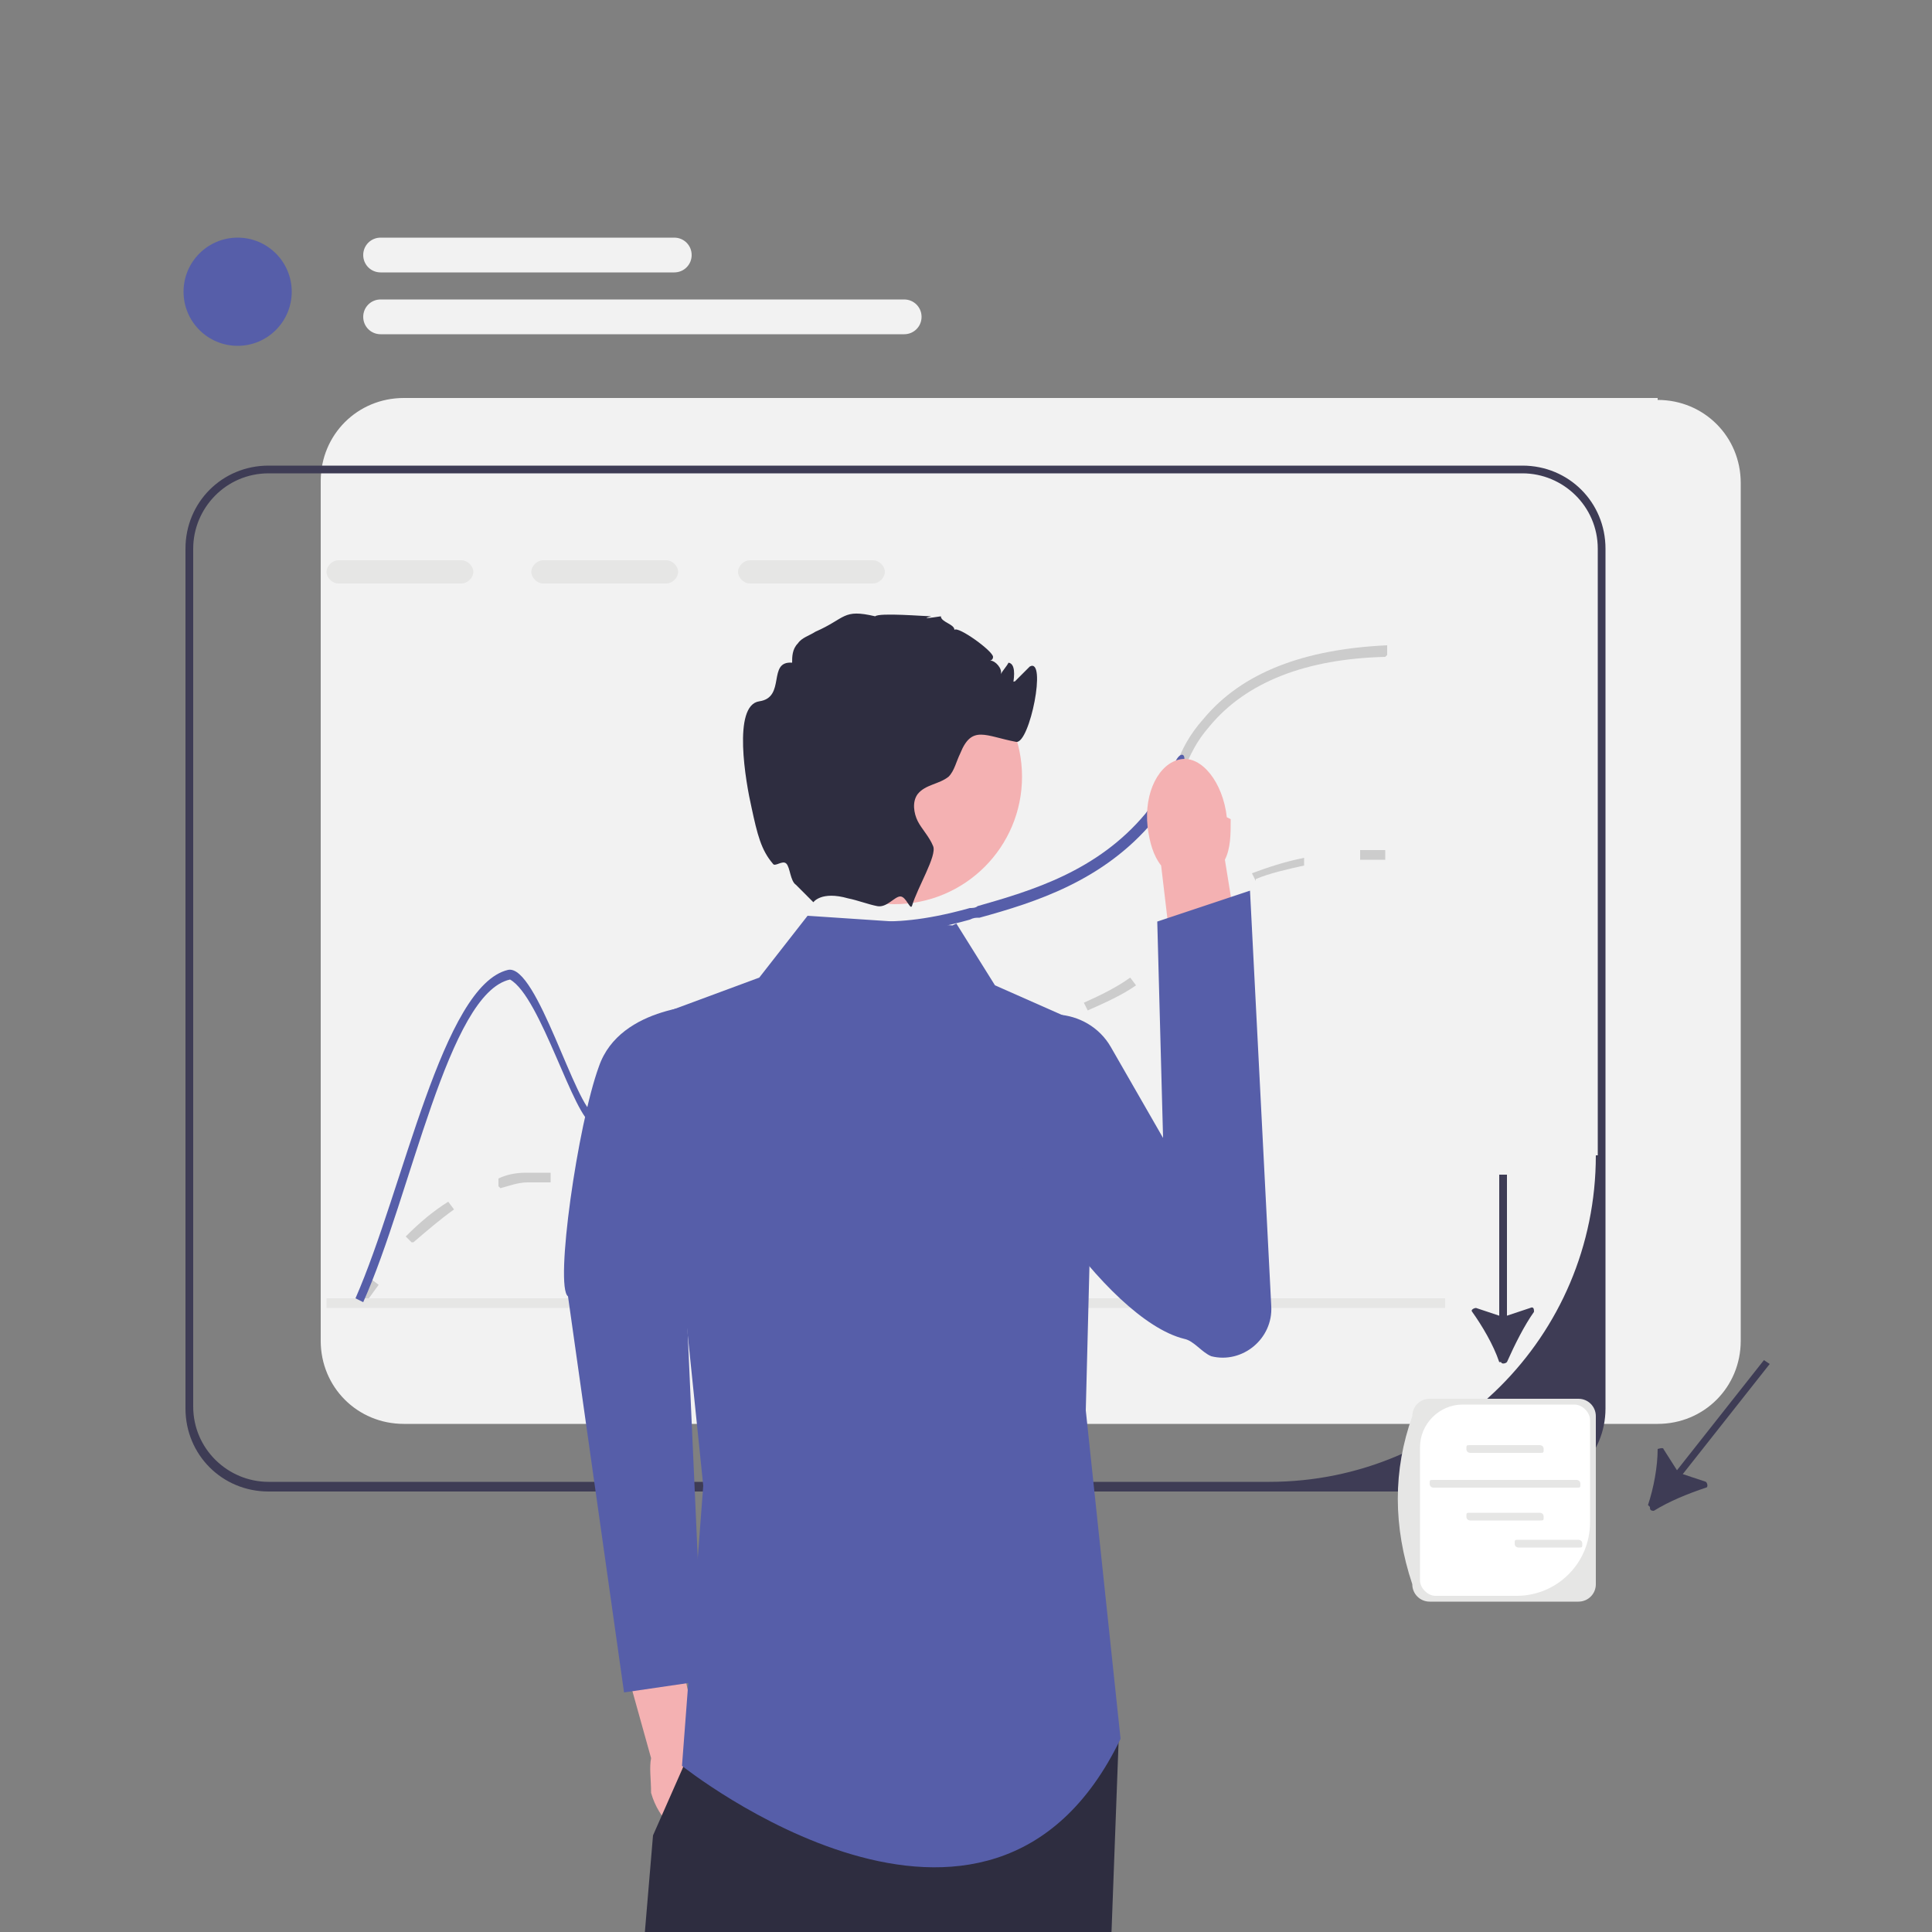 <?xml version="1.0" encoding="UTF-8"?>
<svg id="_レイヤー_1" data-name="レイヤー_1" xmlns="http://www.w3.org/2000/svg" version="1.1" viewBox="0 0 100 100">
  <rect x="0" y="0" width="100" height="100" fill="#808080" stroke="none"/>
  <!-- Generator: Adobe Illustrator 29.1.0, SVG Export Plug-In . SVG Version: 2.1.0 Build 142)  -->
  <defs>
    <style>
      .st0 {
        fill: #565ea9;
      }

      .st1 {
        fill: #ccc;
      }

      .st2 {
        fill: #2e2d40;
      }

      .st3 {
        fill: #fff;
      }

      .st4 {
        fill: #e6e6e5;
      }

      .st5 {
        fill: #3e3c55;
      }

      .st6 {
        fill: #f4b1b2;
      }

      .st7 {
        fill: #f2f2f2;
      }
    </style>
  </defs>
  <g>
    <path class="st7" d="M85.8,20.6H20.9c-2.4,0-4.3,1.9-4.3,4.3v44.5c0,2.4,1.9,4.3,4.3,4.3h64.9c2.4,0,4.3-1.9,4.3-4.3V25c0-2.4-1.9-4.3-4.3-4.3h0Z"/>
    <path class="st5" d="M78.7,24.1H13.9c-2.4,0-4.3,1.9-4.3,4.3v44.5c0,2.4,1.9,4.3,4.3,4.3h64.9c2.4,0,4.3-1.9,4.3-4.3V28.4c0-2.4-1.9-4.3-4.3-4.3ZM82.6,59.8c0,9.4-7.6,16.9-16.9,16.9H13.9c-2.1,0-3.9-1.7-3.9-3.9V28.4c0-2.1,1.7-3.9,3.9-3.9h64.9c2.1,0,3.9,1.7,3.9,3.9v31.4Z"/>
  </g>
  <g>
    <path class="st1" d="M18.8,67.5l-.4-.2c.2-.4.5-.8.8-1.1l.4.3c-.3.4-.5.7-.8,1.1h0Z"/>
    <path class="st1" d="M21.3,64.3l-.3-.3c.7-.7,1.4-1.3,2.2-1.8l.3.4c-.7.5-1.4,1.1-2.1,1.7ZM32.6,61.4c-.5,0-1,0-1.4-.1v-.4c.4,0,.9.1,1.4.1s.9,0,1.3-.2v.4c-.4.1-.9.2-1.3.2ZM25.8,61.4v-.4c.4-.2.9-.3,1.4-.3.4,0,.9,0,1.3,0h0v.5h0c-.4,0-.8,0-1.2,0-.5,0-1,.2-1.4.3h0ZM36.7,60.1l-.3-.3c.6-.5,1.1-1.1,1.6-1.8l.2-.3.4.3-.2.3c-.5.7-1,1.3-1.6,1.9ZM40.3,55.9l-.3-.4c.6-.5,1.3-.9,2.1-1.2.1,0,.3-.1.4-.1v.4s0,0-.2.1c-.8.3-1.4.7-2,1.1ZM45.8,54.3c-.2,0-.3,0-.4,0v-.5c.1,0,.3,0,.5,0,.5,0,1.3,0,2.3-.1v.5c-1,.1-1.8.1-2.3.1ZM50.9,53.7v-.4c.7-.2,1.7-.4,2.6-.6v.4c-.8.2-1.8.4-2.6.6ZM56.3,52.3l-.2-.4c.9-.4,1.7-.8,2.4-1.3l.3.4c-.7.5-1.6.9-2.5,1.3ZM60.9,49l-.4-.3c.1-.2.2-.3.3-.5.3-.5.6-1,1.4-1.6h0s.3.3.3.3h0c-.7.6-1,1.1-1.3,1.5-.1.2-.2.3-.4.5ZM65,45.6l-.2-.4c.8-.3,1.7-.6,2.7-.8v.4c-.9.2-1.8.4-2.5.7h0Z"/>
    <path class="st1" d="M70.4,44.5v-.5c.4,0,.9,0,1.3,0v.5c-.5,0-.9,0-1.3,0Z"/>
  </g>
  <g>
    <path class="st4" d="M23.9,29h-6.4c-.3,0-.6.3-.6.6s.3.6.6.6h6.4c.3,0,.6-.3.6-.6s-.3-.6-.6-.6Z"/>
    <path class="st4" d="M34.5,29h-6.4c-.3,0-.6.3-.6.6s.3.6.6.6h6.4c.3,0,.6-.3.6-.6s-.3-.6-.6-.6Z"/>
    <path class="st4" d="M45.2,29h-6.4c-.3,0-.6.3-.6.6s.3.6.6.6h6.4c.3,0,.6-.3.6-.6s-.3-.6-.6-.6Z"/>
  </g>
  <rect class="st4" x="16.9" y="67.2" width="57.9" height=".5"/>
  <path class="st1" d="M71.7,34c-4.1.1-7.2,1.3-9.1,3.6-.7.8-1,1.5-1.3,2.2-.3.7-.6,1.4-1.3,2.3v-.8c.5-.7.7-1.2.9-1.8.3-.7.6-1.4,1.4-2.3,2-2.4,5.2-3.6,9.5-3.8v.5s0,0,0,0Z"/>
  <path class="st0" d="M61.3,39.9c-.3.7-.6,1.4-1.3,2.3,0,.1-.2.2-.3.3-2.6,3.1-6.1,4.2-9,5-.2,0-.3,0-.5.1-2.5.7-3.9.7-4.9.6-1,0-1.7,0-2.9.7-2.2,1.3-3.1,3.1-4,4.9-.9,1.8-1.8,3.6-4,4.4-1.5.6-2.6.3-3.7,0-1-.3-2.7-6.6-4.3-7.5-3.2.7-5.1,11.1-7.6,16.7l-.4-.2c2.5-5.7,4.5-16.2,7.9-17,1.5-.3,3.5,7.2,4.5,7.5,1.1.3,2.1.5,3.4,0,2-.8,2.8-2.3,3.7-4.2.9-1.8,1.9-3.8,4.2-5.1,1.3-.8,2.1-.7,3.2-.7,1,0,2.4,0,4.9-.7.1,0,.3,0,.4-.1,2.8-.8,6.2-1.8,8.7-4.8.2-.3.5-.6.6-.8.5-.7.7-1.2.9-1.8.3-.7.7-.5.4.2Z"/>
  <g>
    <path class="st6" d="M37.1,91.8c-.2-.6-.5-1.2-.9-1.5l-1.3-6.1-2.9.7,1.7,6.1c-.1.5,0,1.1,0,1.8.4,1.4,1.5,2.4,2.4,2.1.9-.3,1.3-1.6.9-3.1h0Z"/>
    <path class="st0" d="M36.7,52s-4.6,0-5.7,3.2c-1.1,3-2.3,11.4-1.6,11.9l2.9,20.5,4.1-.6-1.1-24.6,1.4-10.4h0Z"/>
  </g>
  <polygon class="st2" points="57.9 90.1 57.1 111.6 46.3 111.6 45.8 102 43.9 111.6 32.4 111.6 33.8 95 35.3 91.6 36.3 89.2 57.9 90.1"/>
  <path class="st0" d="M49.3,47.9l-7.5-.5-2.5,3.2-5.4,2,2.5,24.3-1.1,14.5s15.9,12.7,22.7-1.4l-1.8-17,.5-19.7-5.2-2.3-2-3.2Z"/>
  <g>
    <path class="st6" d="M63.7,42.4c0,.8,0,1.5-.3,2.1l1.2,7.4-3.6.5-.9-7.6c-.4-.5-.6-1.2-.7-2-.2-1.8.6-3.3,1.7-3.5s2.2,1.2,2.4,3h0s0,0,0,0Z"/>
    <path class="st0" d="M57.5,54.2c-1.2-2.1-4.3-2.3-5.6-.3-.4.5-.3,1.2-.4,1.9-.4,3.2,5.7,12.5,9.8,13.5.5.1.9.7,1.4.9h0c1.6.4,3.2-.9,3.1-2.6l-1.1-21.5-4.8,1.6.3,11.2-2.7-4.7h0Z"/>
  </g>
  <g>
    <circle class="st6" cx="46.3" cy="40.2" r="6.6"/>
    <path class="st2" d="M52.4,35.4c0,0,.9-.9.9-.9.9-.5,0,4-.7,3.9-1.6-.3-2.3-.9-2.9.6-.2.4-.3.9-.6,1.2-.5.4-1.2.4-1.6.9-.3.4-.2,1,0,1.4.2.4.6.8.8,1.3.2.5-.8,2.1-1.1,3.1h0s0,0,0,0c-.1.2-.3-.5-.6-.5-.3,0-.7.6-1.2.5,0,0,0,0,0,0-.5-.1-1-.3-1.5-.4h0c-1.4-.4-1.8.2-1.8.2l-.9-.9c-.3-.2-.3-.9-.5-1.1-.2-.2-.6.2-.7,0-.6-.7-.8-1.5-1.1-2.9-.3-1.3-1-5.3.4-5.5,1.4-.2.4-2.1,1.7-2,0-.3,0-.7.3-1,.2-.3.6-.4.9-.6,1.6-.7,1.4-1.2,3.1-.8.2-.2,2.6,0,2.9,0,0,0-.8.2.5,0,0,.3.7.4.7.7.2-.2,2,1.1,2,1.4,0,.3-.5.2-.1.2.2,0,.6.4.5.7.1-.2.3-.4.4-.6,0,0,0,0,0,0,.7.1-.1,2.4,0,1.7,0-1.3,1-.5.3-.4h0Z"/>
  </g>
  <path class="st5" d="M77.7,70.5c0,.1.2.1.3,0,.4-.9.9-1.9,1.4-2.6,0-.1,0-.3-.2-.2l-1.2.4v-7.3h-.4v7.3l-1.2-.4c-.1,0-.3.1-.2.2.5.7,1.1,1.7,1.4,2.6h0Z"/>
  <path class="st5" d="M85.4,78c0,.1,0,.2.2.2.8-.5,1.8-.9,2.7-1.2.1,0,.1-.2,0-.3l-1.2-.4,4.5-5.7-.3-.2-4.5,5.7-.7-1.1c0-.1-.3,0-.3,0,0,.9-.2,2-.5,2.9h0Z"/>
  <g>
    <path class="st4" d="M81.7,82.9h-7.7c-.5,0-.9-.4-.9-.9-1-3-1-5.9,0-8.7,0-.5.4-.9.9-.9h7.7c.5,0,.9.4.9.9v8.7c0,.5-.4.9-.9.9h0Z"/>
    <path class="st3" d="M75.7,72.7c-1.2,0-2.2,1-2.2,2.2v6.9c0,.4.4.8.8.8h4.2c2.1,0,3.8-1.7,3.8-3.8v-5.3c0-.4-.4-.8-.8-.8h-5.8Z"/>
    <g>
      <path class="st4" d="M79.7,75.2h-3.6c0,0-.2,0-.2-.2s0-.2.2-.2h3.6c0,0,.2,0,.2.2s0,.2-.2.2Z"/>
      <path class="st4" d="M79.7,78.7h-3.6c0,0-.2,0-.2-.2s0-.2.2-.2h3.6c0,0,.2,0,.2.2s0,.2-.2.2Z"/>
      <path class="st4" d="M81.6,77h-7.4c0,0-.2,0-.2-.2s0-.2.2-.2h7.4c0,0,.2,0,.2.2s0,.2-.2.2Z"/>
    </g>
    <path class="st4" d="M81.7,80.1h-3.1c0,0-.2,0-.2-.2s0-.2.2-.2h3.1c0,0,.2,0,.2.2s0,.2-.2.2Z"/>
  </g>
  <g>
    <ellipse class="st0" cx="12.3" cy="15.1" rx="2.8" ry="2.8"/>
    <path class="st7" d="M34.9,14.1h-15.2c-.5,0-.9-.4-.9-.9s.4-.9.9-.9h15.2c.5,0,.9.4.9.9s-.4.9-.9.9Z"/>
    <path class="st7" d="M46.8,17.3h-27.1c-.5,0-.9-.4-.9-.9s.4-.9.9-.9h27.1c.5,0,.9.4.9.9s-.4.9-.9.9h0Z"/>
  </g>
</svg>